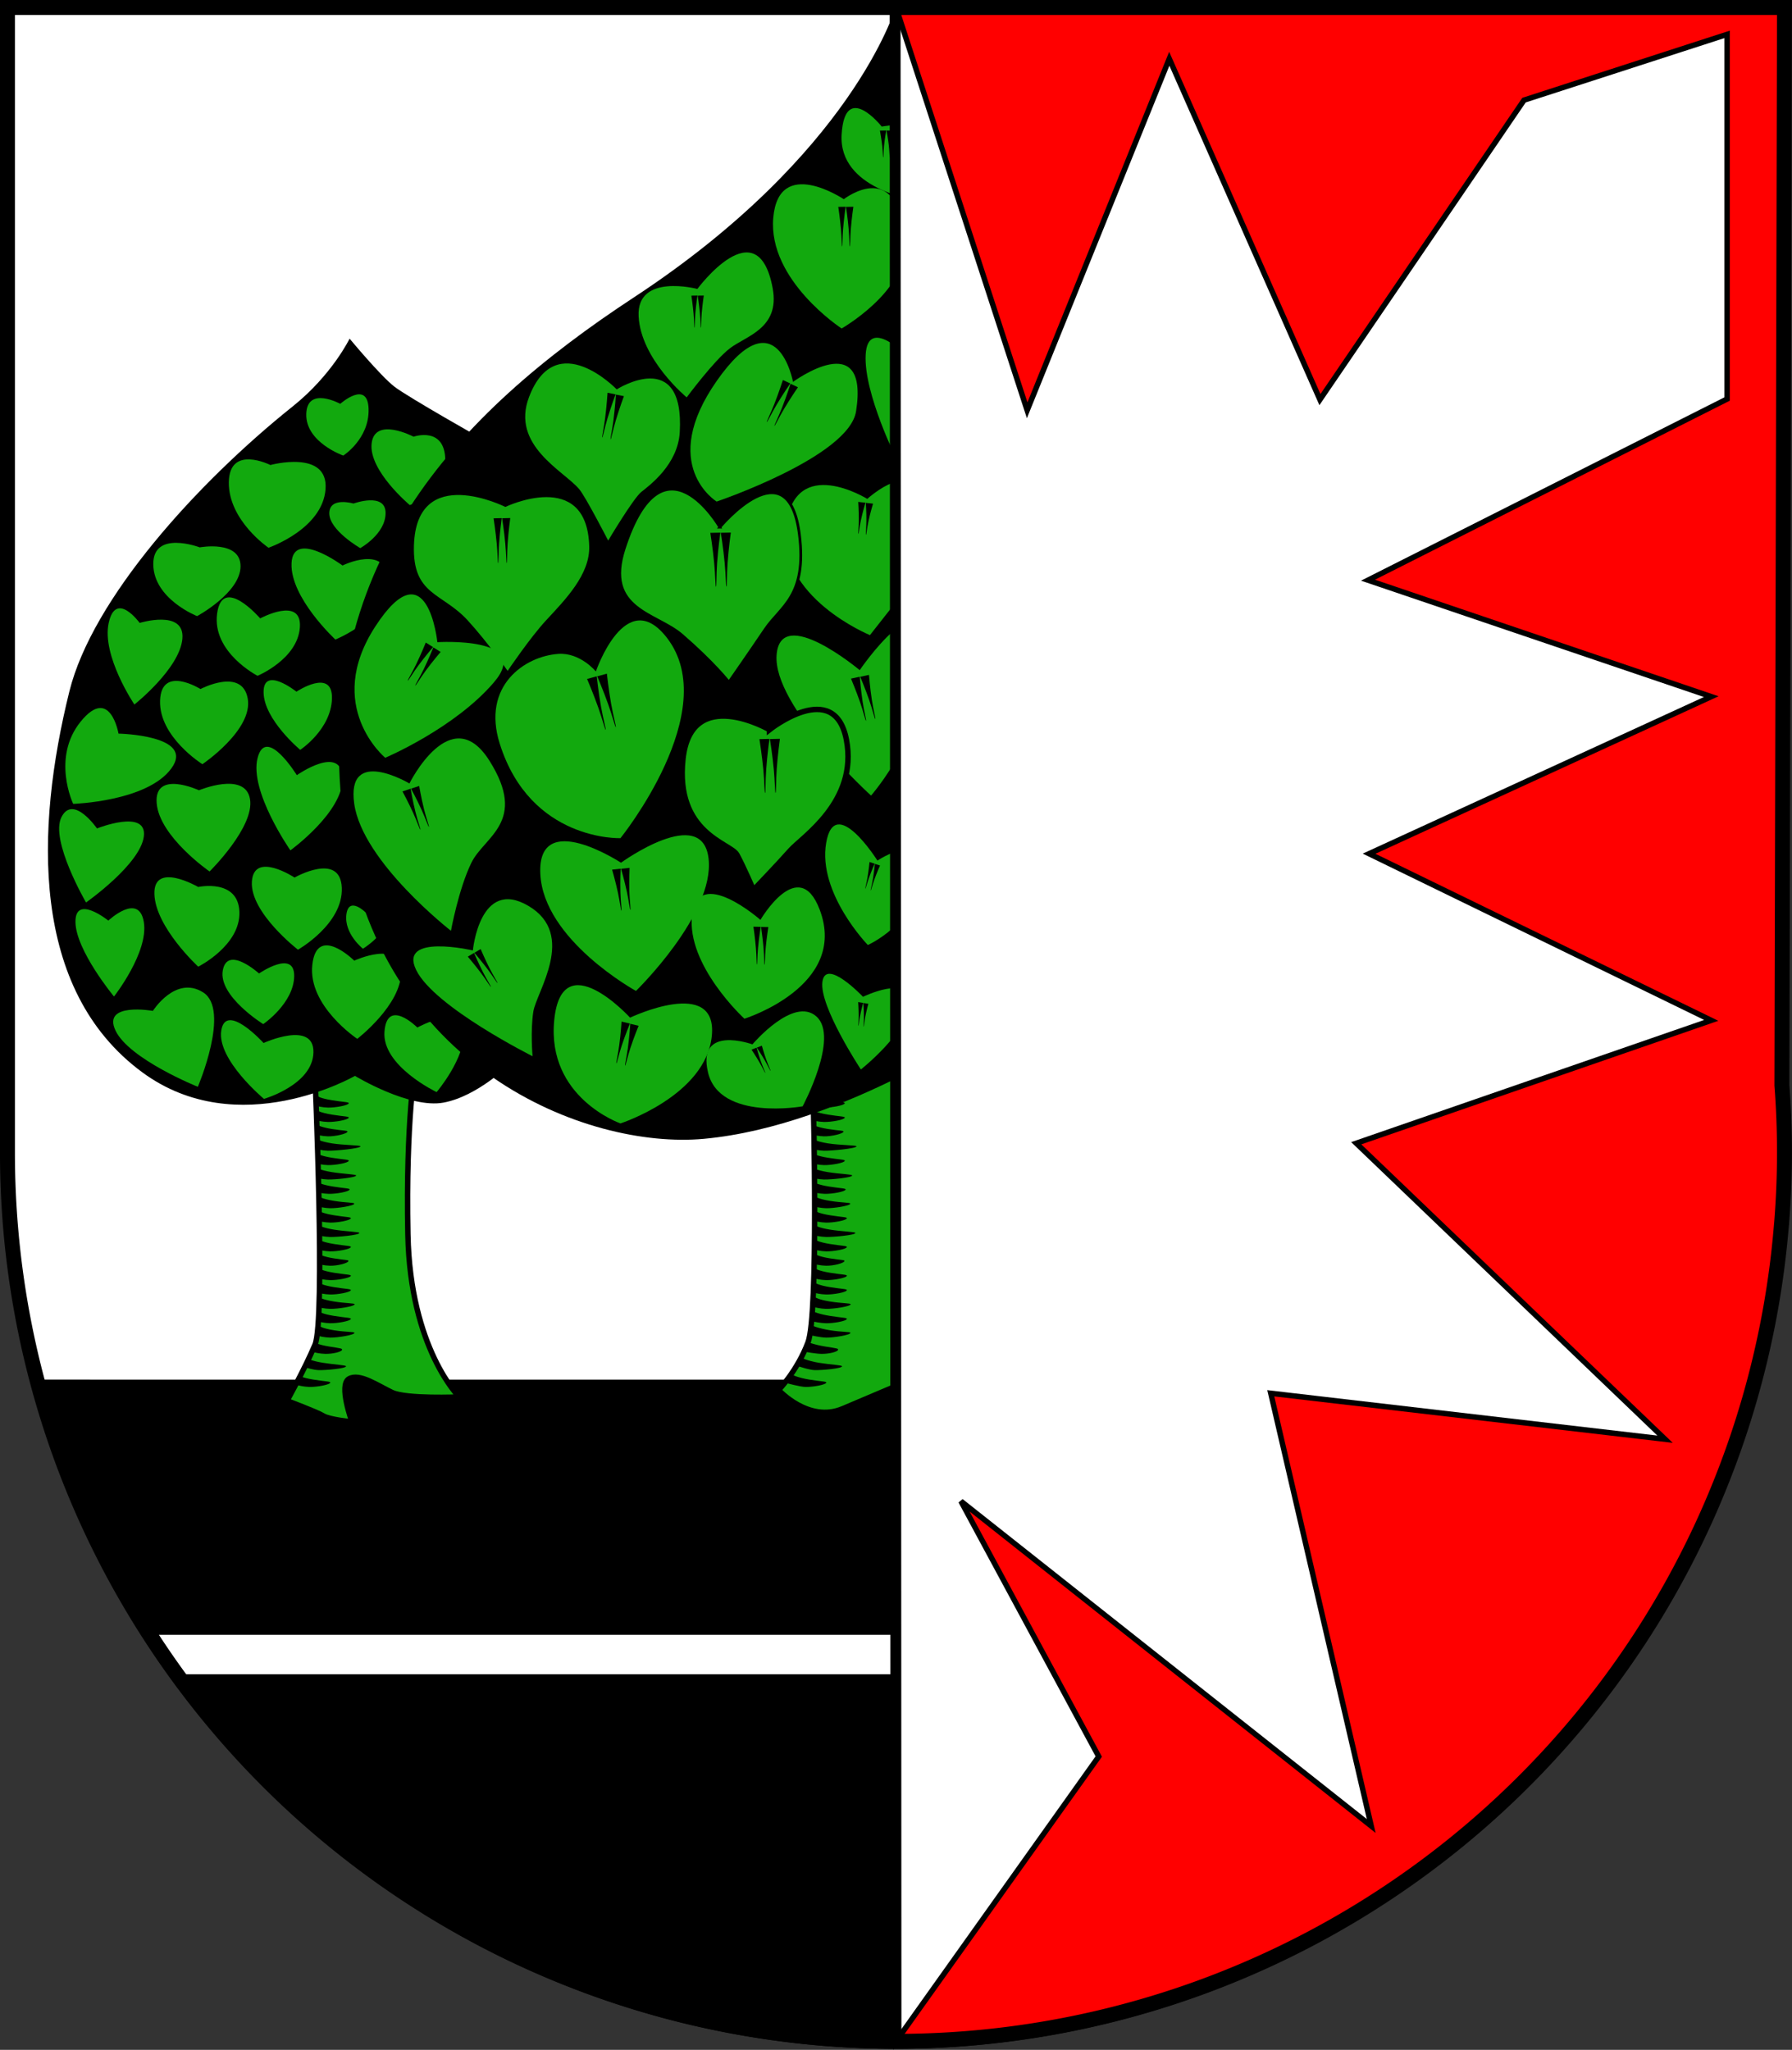 <?xml version="1.0" encoding="UTF-8" standalone="no"?>
<!-- Created with Inkscape (http://www.inkscape.org/) -->

<svg
   width="131.913mm"
   height="150.897mm"
   viewBox="0 0 131.913 150.897"
   version="1.1"
   id="svg7037"
   inkscape:version="1.2.2 (732a01da63, 2022-12-09)"
   sodipodi:docname="Wappen Linden2.svg"
   xmlns:inkscape="http://www.inkscape.org/namespaces/inkscape"
   xmlns:sodipodi="http://sodipodi.sourceforge.net/DTD/sodipodi-0.dtd"
   xmlns="http://www.w3.org/2000/svg"
   xmlns:svg="http://www.w3.org/2000/svg">
  <rect x="0" y="0" width="131.913" height="150.897" fill="#333333" stroke="none"/>
  <sodipodi:namedview
     id="namedview7039"
     pagecolor="#ffffff"
     bordercolor="#666666"
     borderopacity="1.0"
     inkscape:showpageshadow="2"
     inkscape:pageopacity="0.0"
     inkscape:pagecheckerboard="0"
     inkscape:deskcolor="#d1d1d1"
     inkscape:document-units="mm"
     showgrid="false"
     inkscape:zoom="0.93855916"
     inkscape:cx="249.31833"
     inkscape:cy="286.0768"
     inkscape:current-layer="layer1" />
  <defs
     id="defs7034" />
  <g
     inkscape:label="Ebene 1"
     inkscape:groupmode="layer"
     id="layer1"
     transform="translate(-536.853,-78.085)">
    <g
       id="g6865"
       transform="translate(500.25,2.551)">
      <path
         id="path5299"
         style="fill:#ffffff;fill-opacity:1;stroke:none;stroke-width:1.1;stroke-linecap:round;stroke-dasharray:none"
         d="m 37.152,76.084 v 84.316 a 65.406,65.406 0 0 0 65.406,65.406 65.406,65.406 0 0 0 65.191,-60.236 l -5.2e-4,0.129 0.008,-0.196 a 65.406,65.406 0 0 0 0.207,-5.095 65.406,65.406 0 0 0 0,-0.006 65.406,65.406 0 0 0 0,-5.2e-4 65.406,65.406 0 0 0 -0.19,-4.975 l 0.19,-79.341 z" />
      <path
         id="rect5582"
         style="fill:#000000;fill-opacity:1;stroke:#000000;stroke-width:1.1;stroke-linecap:round;stroke-dasharray:none"
         d="m 39.516,177.641 a 65.406,65.406 0 0 0 63.042,48.165 65.406,65.406 0 0 0 24.249,-4.694 v -43.47 z" />
      <path
         id="rect5907"
         style="fill:#ffffff;fill-opacity:1;stroke:#000000;stroke-width:1.1;stroke-linecap:round;stroke-dasharray:none"
         d="m 47.294,195.328 a 65.406,65.406 0 0 0 2.734,4.004 h 81.229 v -4.004 z" />
      <g
         id="g5088"
         transform="translate(-196.83,-4.778)">
        <path
           style="fill:#12a90e;fill-opacity:1;stroke:#000000;stroke-width:0.4;stroke-linecap:round"
           d="m 293.303,161.399 c 0,0 0.393,15.652 -0.393,17.737 -0.787,2.084 -2.163,3.5 -2.163,3.5 0,0 2.202,2.438 4.719,1.376 2.517,-1.062 6.292,-2.674 6.292,-2.674 l -0.59,-23.675 z"
           id="path926" />
        <path
           style="fill:#12a90e;fill-opacity:1;stroke:#000000;stroke-width:0.4;stroke-linecap:round;stroke-dasharray:none"
           d="m 256.618,159.455 c 0,0 0.779,18.02 0,19.855 -0.779,1.835 -2.058,4.116 -2.058,4.116 0,0 2.225,0.834 2.67,1.112 0.445,0.278 2.113,0.445 2.113,0.445 0,0 -1.001,-2.725 -0.222,-3.17 0.779,-0.445 2.113,0.501 3.17,1.001 1.057,0.501 4.95,0.334 4.95,0.334 0,0 -3.615,-3.559 -3.782,-11.958 -0.167,-8.398 0.556,-12.458 0.556,-12.458 z"
           id="path2862" />
        <path
           style="fill:#000000;fill-opacity:1;stroke:none;stroke-width:0.4;stroke-linecap:round"
           d="m 269.078,112.712 c 0,0 -5.584,-3.146 -6.607,-3.933 -1.023,-0.787 -3.303,-3.539 -3.303,-3.539 0,0 -1.295,2.677 -4.179,4.982 -7.061,5.643 -14.756,14.16 -16.447,20.98 -2.517,10.146 -2.878,21.984 5.368,28.049 7.089,5.215 15.652,0.261 15.652,0.261 0,0 4.011,2.438 6.528,1.966 2.517,-0.472 4.877,-2.832 4.877,-2.832 z"
           id="path982"
           sodipodi:nodetypes="cscssscscc" />
        <path
           style="fill:#12a90e;fill-opacity:1;stroke:none;stroke-width:0.2;stroke-linecap:round;stroke-dasharray:none"
           d="m 260.386,147.517 c 0,0 -1.278,-1.298 -1.455,0.118 -0.177,1.416 1.219,2.517 1.219,2.517 0,0 1.73,-1.062 1.73,-2.202 0,-1.141 -1.494,-0.433 -1.494,-0.433 z"
           id="path2746" />
        <path
           style="fill:#12a90e;fill-opacity:1;stroke:none;stroke-width:0.2;stroke-linecap:round;stroke-dasharray:none"
           d="m 264.154,155.951 c 0,0 -2.225,-2.225 -2.419,0.306 -0.195,2.531 3.838,4.449 3.838,4.449 0,0 2.113,-2.475 2.03,-4.533 -0.083,-2.058 -3.448,-0.222 -3.448,-0.222 z"
           id="path2483" />
        <path
           style="fill:#12a90e;fill-opacity:1;stroke:none;stroke-width:0.2;stroke-linecap:round;stroke-dasharray:none"
           d="m 259.51,151.029 c 0,0 -2.753,-2.725 -3.087,0.306 -0.334,3.031 3.309,5.45 3.309,5.45 0,0 3.254,-2.503 3.226,-4.922 -0.028,-2.419 -3.448,-0.834 -3.448,-0.834 z"
           id="path1428" />
        <path
           style="fill:#12a90e;fill-opacity:1;stroke:none;stroke-width:0.2;stroke-linecap:round;stroke-dasharray:none"
           d="m 255.283,137.375 c 0,0 -2.28,-3.699 -2.892,-1.251 -0.612,2.447 2.419,6.785 2.419,6.785 0,0 3.921,-2.836 3.838,-5.339 -0.083,-2.503 -3.365,-0.195 -3.365,-0.195 z"
           id="path1432" />
        <path
           style="fill:#12a90e;fill-opacity:1;stroke:none;stroke-width:0.2;stroke-linecap:round;stroke-dasharray:none"
           d="m 258.648,121.941 c 0,0 -3.643,-2.697 -3.754,-0.167 -0.111,2.531 3.226,5.617 3.226,5.617 0,0 4.004,-1.613 3.893,-4.338 -0.111,-2.725 -3.365,-1.112 -3.365,-1.112 z"
           id="path1548" />
        <path
           style="fill:#12a90e;fill-opacity:1;stroke:none;stroke-width:0.2;stroke-linecap:round;stroke-dasharray:none"
           d="m 263.876,112.458 c 0,0 -2.864,-1.502 -3.087,0.501 -0.222,2.002 2.809,4.533 2.809,4.533 0,0 2.642,-0.779 2.614,-3.309 -0.028,-2.531 -2.336,-1.724 -2.336,-1.724 z"
           id="path1556" />
        <path
           style="fill:#000000;fill-opacity:1;stroke:none;stroke-width:0.2;stroke-linecap:round;stroke-dasharray:none"
           d="m 299.325,80.944 c 0,0 -3.173,10.718 -19.233,21.261 -13.094,8.596 -23.934,19.889 -21.318,38.901 2.46,17.876 17.879,23.825 26.462,23.04 10.463,-0.957 21.453,-8.663 21.453,-8.663 z"
           id="path916"
           sodipodi:nodetypes="cssscc" />
        <path
           style="fill:#12a90e;fill-opacity:1;stroke:none;stroke-width:0.2;stroke-linecap:round;stroke-dasharray:none"
           d="m 270.634,117.63 c 0,0 -6.544,-3.283 -6.73,2.836 -0.111,3.671 2.058,3.448 3.949,5.506 1.475,1.606 2.948,3.726 2.948,3.726 0,0 1.661,-2.46 2.836,-3.726 1.446,-1.557 3.23,-3.382 3.17,-5.45 -0.167,-5.784 -6.174,-2.892 -6.174,-2.892 z"
           id="path1129"
           sodipodi:nodetypes="csscssc" />
        <path
           style="fill:#12a90e;fill-opacity:1;stroke:none;stroke-width:0.2;stroke-linecap:round;stroke-dasharray:none"
           d="m 278.831,108.976 c 0,0 -4.461,-4.639 -6.45,0.551 -1.379,3.597 2.596,5.466 3.697,6.804 0.485,0.589 2.124,3.775 2.124,3.775 0,0 1.848,-3.107 2.438,-3.579 0.59,-0.472 2.698,-2.008 2.832,-4.405 0.354,-6.332 -4.641,-3.146 -4.641,-3.146 z"
           id="path1131"
           sodipodi:nodetypes="csscssc" />
        <path
           style="fill:#12a90e;fill-opacity:1;stroke:none;stroke-width:0.2;stroke-linecap:round;stroke-dasharray:none"
           d="m 284.769,101.582 c 0,0 -4.483,-1.18 -4.326,2.006 0.157,3.186 3.539,5.978 3.539,5.978 0,0 2.006,-2.714 3.186,-3.618 1.18,-0.905 3.688,-1.461 3.146,-4.405 -1.101,-5.978 -5.545,0.039 -5.545,0.039 z"
           id="path1133"
           sodipodi:nodetypes="cscsscc" />
        <path
           style="fill:#12a90e;fill-opacity:1;stroke:none;stroke-width:0.2;stroke-linecap:round;stroke-dasharray:none"
           d="m 295.545,94.976 c 0,0 -4.798,-3.225 -5.191,1.376 -0.393,4.601 5.034,8.141 5.034,8.141 0,0 4.677,-2.675 4.601,-5.978 -0.157,-6.882 -4.444,-3.539 -4.444,-3.539 z"
           id="path1135"
           sodipodi:nodetypes="cscsc" />
        <path
           style="fill:#12a90e;fill-opacity:1;stroke:none;stroke-width:0.2;stroke-linecap:round;stroke-dasharray:none"
           d="m 298.337,89.627 c 0,0 -2.714,-3.421 -2.95,0.59 -0.236,4.011 5.388,4.798 5.388,4.798 l -0.472,-5.663 z"
           id="path1137" />
        <path
           style="fill:#12a90e;fill-opacity:1;stroke:none;stroke-width:0.2;stroke-linecap:round;stroke-dasharray:none"
           d="m 291.809,108.425 c 0,0 -1.18,-6.371 -5.584,-0.118 -4.405,6.253 -0.039,8.927 -0.039,8.927 0,0 9.74,-3.294 10.264,-6.646 0.986,-6.304 -4.641,-2.163 -4.641,-2.163 z"
           id="path1139"
           sodipodi:nodetypes="cscscc" />
        <path
           style="fill:#12a90e;fill-opacity:1;stroke:none;stroke-width:0.2;stroke-linecap:round;stroke-dasharray:none"
           d="m 300.225,106.538 c 0,0 -2.91,-2.989 -3.068,-0.118 -0.157,2.871 2.36,7.865 2.36,7.865 l 1.219,-4.405 z"
           id="path1141" />
        <path
           style="fill:#12a90e;fill-opacity:1;stroke:none;stroke-width:0.2;stroke-linecap:round;stroke-dasharray:none"
           d="m 297.275,117.038 c 0,0 -5.309,-3.303 -5.978,1.966 -0.669,5.27 6.174,8.062 6.174,8.062 l 4.208,-5.349 c 0,0 -0.59,-0.039 -0.629,-4.051 -0.039,-4.011 -3.775,-0.629 -3.775,-0.629 z"
           id="path1160"
           sodipodi:nodetypes="cscccc" />
        <path
           style="fill:#12a90e;fill-opacity:1;stroke:#000000;stroke-width:0.2;stroke-linecap:round;stroke-dasharray:none"
           d="m 286.421,119.122 c 0,0 -4.178,-7.253 -7.04,1.573 -1.467,4.526 2.357,4.733 4.247,6.371 2.36,2.045 3.461,3.461 3.461,3.461 0,0 1.534,-2.202 2.674,-3.893 1.14,-1.691 3.084,-2.428 2.517,-6.961 -0.826,-6.607 -5.86,-0.551 -5.86,-0.551 z"
           id="path1143"
           sodipodi:nodetypes="csscssc" />
        <path
           style="fill:#12a90e;fill-opacity:1;stroke:none;stroke-width:0.2;stroke-linecap:round;stroke-dasharray:none"
           d="m 277.297,129.741 c 0,0 -1.153,-1.401 -2.755,-1.294 -2.483,0.165 -5.662,2.349 -4.324,6.604 2.269,7.213 8.888,6.961 8.888,6.961 0,0 7.571,-9.374 3.421,-14.748 -3.042,-3.939 -5.231,2.478 -5.231,2.478 z"
           id="path1162"
           sodipodi:nodetypes="csscscc" />
        <path
           style="fill:#12a90e;fill-opacity:1;stroke:none;stroke-width:0.2;stroke-linecap:round;stroke-dasharray:none"
           d="m 296.718,129.644 c 0,0 -5.84,-4.894 -6.118,-1.112 -0.278,3.782 6.952,10.345 6.952,10.345 0,0 4.283,-4.839 4.171,-10.623 -0.111,-5.784 -5.006,1.39 -5.006,1.39 z"
           id="path1166" />
        <path
           style="fill:#12a90e;fill-opacity:1;stroke:#000000;stroke-width:0.4;stroke-linecap:round;stroke-dasharray:none"
           d="m 290.078,134.028 c 0,0 -5.781,-3.343 -6.371,2.163 -0.59,5.506 3.5,6.174 3.972,7.04 0.472,0.865 1.219,2.596 1.219,2.596 0,0 1.848,-1.927 2.714,-2.91 0.865,-0.983 4.995,-3.579 4.129,-8.141 -0.865,-4.562 -5.663,-0.747 -5.663,-0.747 z"
           id="path1164" />
        <path
           style="fill:#12a90e;fill-opacity:1;stroke:none;stroke-width:0.2;stroke-linecap:round;stroke-dasharray:none"
           d="m 265.628,127.586 c 0,0 -0.723,-7.063 -4.561,-1.168 -3.838,5.895 0.723,9.677 0.723,9.677 0,0 5.117,-2.169 8.009,-5.562 2.892,-3.393 -4.171,-2.948 -4.171,-2.948 z"
           id="path1168" />
        <path
           style="fill:#12a90e;fill-opacity:1;stroke:none;stroke-width:0.2;stroke-linecap:round;stroke-dasharray:none"
           d="m 263.57,137.986 c 0,0 -4.672,-2.781 -4.06,1.502 0.612,4.283 7.119,9.344 7.119,9.344 0,0 0.556,-3.059 1.502,-5.006 0.945,-1.947 4.171,-3.003 1.335,-7.508 -2.836,-4.505 -5.895,1.669 -5.895,1.669 z"
           id="path1170" />
        <path
           style="fill:#12a90e;fill-opacity:1;stroke:none;stroke-width:0.2;stroke-linecap:round;stroke-dasharray:none"
           d="m 268.242,150.278 c 0,0 -5.506,-1.279 -4.171,1.446 1.335,2.725 8.565,6.34 8.565,6.34 0,0 -0.167,-1.835 0.056,-3.281 0.222,-1.446 3.226,-5.673 -0.362,-7.786 -3.587,-2.113 -4.088,3.281 -4.088,3.281 z"
           id="path1172"
           sodipodi:nodetypes="cscsscc" />
        <path
           style="fill:#12a90e;fill-opacity:1;stroke:none;stroke-width:0.2;stroke-linecap:round;stroke-dasharray:none"
           d="m 279.145,143.82 c 0,0 -6.174,-4.051 -5.938,0.826 0.236,4.877 7.04,8.613 7.04,8.613 0,0 5.781,-5.624 5.349,-9.714 -0.433,-4.09 -6.45,0.275 -6.45,0.275 z"
           id="path1196" />
        <path
           style="fill:#12a90e;fill-opacity:1;stroke:none;stroke-width:0.2;stroke-linecap:round;stroke-dasharray:none"
           d="m 279.814,155.225 c 0,0 -5.034,-5.506 -5.584,0.197 -0.551,5.702 4.877,7.59 4.877,7.59 0,0 6.292,-2.045 6.725,-6.45 0.433,-4.405 -6.017,-1.337 -6.017,-1.337 z"
           id="path1198" />
        <path
           style="fill:#12a90e;fill-opacity:1;stroke:none;stroke-width:0.2;stroke-linecap:round;stroke-dasharray:none"
           d="m 289.41,148.028 c 0,0 -4.601,-4.051 -5.034,-0.354 -0.433,3.697 3.854,7.63 3.854,7.63 0,0 7.669,-2.399 5.545,-8.023 -1.545,-4.091 -4.365,0.747 -4.365,0.747 z"
           id="path1200"
           sodipodi:nodetypes="cscsc" />
        <path
           style="fill:#12a90e;fill-opacity:1;stroke:none;stroke-width:0.2;stroke-linecap:round;stroke-dasharray:none"
           d="m 288.82,157.191 c 0,0 -4.129,-1.494 -3.264,2.084 0.865,3.579 6.961,2.478 6.961,2.478 0,0 2.714,-5.073 1.023,-6.607 -1.691,-1.534 -4.719,2.045 -4.719,2.045 z"
           id="path1227" />
        <path
           style="fill:#12a90e;fill-opacity:1;stroke:none;stroke-width:0.2;stroke-linecap:round;stroke-dasharray:none"
           d="m 296.961,153.691 c 0,0 -2.753,-2.91 -2.989,-1.101 -0.236,1.809 2.832,6.45 2.832,6.45 0,0 3.539,-2.792 3.579,-4.916 0.039,-2.124 -3.421,-0.433 -3.421,-0.433 z"
           id="path1229" />
        <path
           style="fill:#12a90e;fill-opacity:1;stroke:none;stroke-width:0.2;stroke-linecap:round;stroke-dasharray:none"
           d="m 298.023,143.663 c 0,0 -3.146,-4.995 -3.775,-1.298 -0.629,3.697 3.068,7.512 3.068,7.512 0,0 3.5,-1.534 3.972,-5.113 0.472,-3.579 -3.264,-1.101 -3.264,-1.101 z"
           id="path1231" />
        <g
           id="g3272"
           transform="translate(150.965,0.401)">
          <path
             style="fill:#000000;fill-opacity:1;stroke:none;stroke-width:0.02;stroke-linecap:round;stroke-dasharray:none"
             d="m 138.373,134.322 0.734,-0.017 c 0,0 -0.162,1.172 -0.237,2.242 -0.064,0.908 -0.037,1.74 -0.083,1.74 -0.045,0 -0.045,-0.843 -0.13,-1.739 -0.101,-1.071 -0.285,-2.226 -0.285,-2.226 z"
             id="path3264"
             sodipodi:nodetypes="ccssscc" />
          <path
             style="fill:#000000;fill-opacity:1;stroke:none;stroke-width:0.02;stroke-linecap:round;stroke-dasharray:none"
             d="m 139.145,134.316 0.734,-0.017 c 0,0 -0.162,1.172 -0.237,2.242 -0.064,0.908 -0.037,1.74 -0.083,1.74 -0.045,0 -0.045,-0.843 -0.13,-1.739 -0.101,-1.071 -0.285,-2.226 -0.285,-2.226 z"
             id="path3268"
             sodipodi:nodetypes="ccssscc" />
        </g>
        <g
           id="g3307"
           transform="rotate(-14.084,191.202,-427.39)">
          <path
             style="fill:#000000;fill-opacity:1;stroke:none;stroke-width:0.02;stroke-linecap:round;stroke-dasharray:none"
             d="m 138.373,134.322 0.734,-0.017 c 0,0 -0.162,1.172 -0.237,2.242 -0.064,0.908 -0.037,1.74 -0.083,1.74 -0.045,0 -0.045,-0.843 -0.13,-1.739 -0.101,-1.071 -0.285,-2.226 -0.285,-2.226 z"
             id="path3303"
             sodipodi:nodetypes="ccssscc" />
          <path
             style="fill:#000000;fill-opacity:1;stroke:none;stroke-width:0.02;stroke-linecap:round;stroke-dasharray:none"
             d="m 139.145,134.316 0.734,-0.017 c 0,0 -0.162,1.172 -0.237,2.242 -0.064,0.908 -0.037,1.74 -0.083,1.74 -0.045,0 -0.045,-0.843 -0.13,-1.739 -0.101,-1.071 -0.285,-2.226 -0.285,-2.226 z"
             id="path3305"
             sodipodi:nodetypes="ccssscc" />
        </g>
        <g
           id="g3319"
           transform="matrix(0.855,-0.075,0.083,0.771,149.035,51.145)"
           style="stroke-width:1.226">
          <path
             style="fill:#000000;fill-opacity:1;stroke:none;stroke-width:0.025;stroke-linecap:round;stroke-dasharray:none"
             d="m 138.373,134.322 0.734,-0.017 c 0,0 -0.162,1.172 -0.237,2.242 -0.064,0.908 -0.037,1.74 -0.083,1.74 -0.045,0 -0.045,-0.843 -0.13,-1.739 -0.101,-1.071 -0.285,-2.226 -0.285,-2.226 z"
             id="path3315"
             sodipodi:nodetypes="ccssscc" />
          <path
             style="fill:#000000;fill-opacity:1;stroke:none;stroke-width:0.025;stroke-linecap:round;stroke-dasharray:none"
             d="m 139.145,134.316 0.734,-0.017 c 0,0 -0.162,1.172 -0.237,2.242 -0.064,0.908 -0.037,1.74 -0.083,1.74 -0.045,0 -0.045,-0.843 -0.13,-1.739 -0.101,-1.071 -0.285,-2.226 -0.285,-2.226 z"
             id="path3317"
             sodipodi:nodetypes="ccssscc" />
        </g>
        <g
           id="g3325"
           transform="matrix(0.728,0.029,-0.011,0.699,189.637,50.626)"
           style="stroke-width:1.401">
          <path
             style="fill:#000000;fill-opacity:1;stroke:none;stroke-width:0.028;stroke-linecap:round;stroke-dasharray:none"
             d="m 138.373,134.322 0.734,-0.017 c 0,0 -0.162,1.172 -0.237,2.242 -0.064,0.908 -0.037,1.74 -0.083,1.74 -0.045,0 -0.045,-0.843 -0.13,-1.739 -0.101,-1.071 -0.285,-2.226 -0.285,-2.226 z"
             id="path3321"
             sodipodi:nodetypes="ccssscc" />
          <path
             style="fill:#000000;fill-opacity:1;stroke:none;stroke-width:0.028;stroke-linecap:round;stroke-dasharray:none"
             d="m 139.145,134.316 0.734,-0.017 c 0,0 -0.162,1.172 -0.237,2.242 -0.064,0.908 -0.037,1.74 -0.083,1.74 -0.045,0 -0.045,-0.843 -0.13,-1.739 -0.101,-1.071 -0.285,-2.226 -0.285,-2.226 z"
             id="path3323"
             sodipodi:nodetypes="ccssscc" />
        </g>
        <g
           id="g3331"
           transform="matrix(0.632,-0.363,0.362,0.598,131.794,120.64)"
           style="stroke-width:1.401">
          <path
             style="fill:#000000;fill-opacity:1;stroke:none;stroke-width:0.028;stroke-linecap:round;stroke-dasharray:none"
             d="m 138.373,134.322 0.734,-0.017 c 0,0 -0.162,1.172 -0.237,2.242 -0.064,0.908 -0.037,1.74 -0.083,1.74 -0.045,0 -0.045,-0.843 -0.13,-1.739 -0.101,-1.071 -0.285,-2.226 -0.285,-2.226 z"
             id="path3327"
             sodipodi:nodetypes="ccssscc" />
          <path
             style="fill:#000000;fill-opacity:1;stroke:none;stroke-width:0.028;stroke-linecap:round;stroke-dasharray:none"
             d="m 139.145,134.316 0.734,-0.017 c 0,0 -0.162,1.172 -0.237,2.242 -0.064,0.908 -0.037,1.74 -0.083,1.74 -0.045,0 -0.045,-0.843 -0.13,-1.739 -0.101,-1.071 -0.285,-2.226 -0.285,-2.226 z"
             id="path3329"
             sodipodi:nodetypes="ccssscc" />
        </g>
        <g
           id="g3337"
           transform="matrix(0.83,0.218,-0.183,0.754,188.92,24.07)"
           style="stroke-width:1.226">
          <path
             style="fill:#000000;fill-opacity:1;stroke:none;stroke-width:0.025;stroke-linecap:round;stroke-dasharray:none"
             d="m 138.373,134.322 0.734,-0.017 c 0,0 -0.162,1.172 -0.237,2.242 -0.064,0.908 -0.037,1.74 -0.083,1.74 -0.045,0 -0.045,-0.843 -0.13,-1.739 -0.101,-1.071 -0.285,-2.226 -0.285,-2.226 z"
             id="path3333"
             sodipodi:nodetypes="ccssscc" />
          <path
             style="fill:#000000;fill-opacity:1;stroke:none;stroke-width:0.025;stroke-linecap:round;stroke-dasharray:none"
             d="m 139.145,134.316 0.734,-0.017 c 0,0 -0.162,1.172 -0.237,2.242 -0.064,0.908 -0.037,1.74 -0.083,1.74 -0.045,0 -0.045,-0.843 -0.13,-1.739 -0.101,-1.071 -0.285,-2.226 -0.285,-2.226 z"
             id="path3335"
             sodipodi:nodetypes="ccssscc" />
        </g>
        <g
           id="g3343"
           transform="matrix(0.508,-0.186,0.202,0.451,191.328,122.738)"
           style="stroke-width:1.937">
          <path
             style="fill:#000000;fill-opacity:1;stroke:none;stroke-width:0.039;stroke-linecap:round;stroke-dasharray:none"
             d="m 138.373,134.322 0.734,-0.017 c 0,0 -0.162,1.172 -0.237,2.242 -0.064,0.908 -0.037,1.74 -0.083,1.74 -0.045,0 -0.045,-0.843 -0.13,-1.739 -0.101,-1.071 -0.285,-2.226 -0.285,-2.226 z"
             id="path3339"
             sodipodi:nodetypes="ccssscc" />
          <path
             style="fill:#000000;fill-opacity:1;stroke:none;stroke-width:0.039;stroke-linecap:round;stroke-dasharray:none"
             d="m 139.145,134.316 0.734,-0.017 c 0,0 -0.162,1.172 -0.237,2.242 -0.064,0.908 -0.037,1.74 -0.083,1.74 -0.045,0 -0.045,-0.843 -0.13,-1.739 -0.101,-1.071 -0.285,-2.226 -0.285,-2.226 z"
             id="path3341"
             sodipodi:nodetypes="ccssscc" />
        </g>
        <g
           id="g3349"
           transform="matrix(0.496,0.088,-0.047,0.43,234.286,84.146)"
           style="stroke-width:2.146">
          <path
             style="fill:#000000;fill-opacity:1;stroke:none;stroke-width:0.043;stroke-linecap:round;stroke-dasharray:none"
             d="m 138.373,134.322 0.734,-0.017 c 0,0 -0.162,1.172 -0.237,2.242 -0.064,0.908 -0.037,1.74 -0.083,1.74 -0.045,0 -0.045,-0.843 -0.13,-1.739 -0.101,-1.071 -0.285,-2.226 -0.285,-2.226 z"
             id="path3345"
             sodipodi:nodetypes="ccssscc" />
          <path
             style="fill:#000000;fill-opacity:1;stroke:none;stroke-width:0.043;stroke-linecap:round;stroke-dasharray:none"
             d="m 139.145,134.316 0.734,-0.017 c 0,0 -0.162,1.172 -0.237,2.242 -0.064,0.908 -0.037,1.74 -0.083,1.74 -0.045,0 -0.045,-0.843 -0.13,-1.739 -0.101,-1.071 -0.285,-2.226 -0.285,-2.226 z"
             id="path3347"
             sodipodi:nodetypes="ccssscc" />
        </g>
        <g
           id="g3410"
           transform="matrix(0.51,0.179,-0.131,0.476,244.468,55.062)"
           style="stroke-width:1.937">
          <path
             style="fill:#000000;fill-opacity:1;stroke:none;stroke-width:0.039;stroke-linecap:round;stroke-dasharray:none"
             d="m 138.373,134.322 0.734,-0.017 c 0,0 -0.162,1.172 -0.237,2.242 -0.064,0.908 -0.037,1.74 -0.083,1.74 -0.045,0 -0.045,-0.843 -0.13,-1.739 -0.101,-1.071 -0.285,-2.226 -0.285,-2.226 z"
             id="path3406"
             sodipodi:nodetypes="ccssscc" />
          <path
             style="fill:#000000;fill-opacity:1;stroke:none;stroke-width:0.039;stroke-linecap:round;stroke-dasharray:none"
             d="m 139.145,134.316 0.734,-0.017 c 0,0 -0.162,1.172 -0.237,2.242 -0.064,0.908 -0.037,1.74 -0.083,1.74 -0.045,0 -0.045,-0.843 -0.13,-1.739 -0.101,-1.071 -0.285,-2.226 -0.285,-2.226 z"
             id="path3408"
             sodipodi:nodetypes="ccssscc" />
        </g>
        <g
           id="g3416"
           transform="matrix(0.881,-0.17,0.187,0.801,149.053,46.199)"
           style="stroke-width:1.164">
          <path
             style="fill:#000000;fill-opacity:1;stroke:none;stroke-width:0.023;stroke-linecap:round;stroke-dasharray:none"
             d="m 138.373,134.322 0.734,-0.017 c 0,0 -0.162,1.172 -0.237,2.242 -0.064,0.908 -0.037,1.74 -0.083,1.74 -0.045,0 -0.045,-0.843 -0.13,-1.739 -0.101,-1.071 -0.285,-2.226 -0.285,-2.226 z"
             id="path3412"
             sodipodi:nodetypes="ccssscc" />
          <path
             style="fill:#000000;fill-opacity:1;stroke:none;stroke-width:0.023;stroke-linecap:round;stroke-dasharray:none"
             d="m 139.145,134.316 0.734,-0.017 c 0,0 -0.162,1.172 -0.237,2.242 -0.064,0.908 -0.037,1.74 -0.083,1.74 -0.045,0 -0.045,-0.843 -0.13,-1.739 -0.101,-1.071 -0.285,-2.226 -0.285,-2.226 z"
             id="path3414"
             sodipodi:nodetypes="ccssscc" />
        </g>
        <g
           id="g3422"
           transform="matrix(0.819,-0.256,0.246,0.736,116.69,75.134)"
           style="stroke-width:1.226">
          <path
             style="fill:#000000;fill-opacity:1;stroke:none;stroke-width:0.025;stroke-linecap:round;stroke-dasharray:none"
             d="m 138.373,134.322 0.734,-0.017 c 0,0 -0.162,1.172 -0.237,2.242 -0.064,0.908 -0.037,1.74 -0.083,1.74 -0.045,0 -0.045,-0.843 -0.13,-1.739 -0.101,-1.071 -0.285,-2.226 -0.285,-2.226 z"
             id="path3418"
             sodipodi:nodetypes="ccssscc" />
          <path
             style="fill:#000000;fill-opacity:1;stroke:none;stroke-width:0.025;stroke-linecap:round;stroke-dasharray:none"
             d="m 139.145,134.316 0.734,-0.017 c 0,0 -0.162,1.172 -0.237,2.242 -0.064,0.908 -0.037,1.74 -0.083,1.74 -0.045,0 -0.045,-0.843 -0.13,-1.739 -0.101,-1.071 -0.285,-2.226 -0.285,-2.226 z"
             id="path3420"
             sodipodi:nodetypes="ccssscc" />
        </g>
        <g
           id="g3428"
           transform="matrix(0.719,0.468,-0.41,0.659,220.358,-25.662)"
           style="stroke-width:1.226">
          <path
             style="fill:#000000;fill-opacity:1;stroke:none;stroke-width:0.025;stroke-linecap:round;stroke-dasharray:none"
             d="m 138.373,134.322 0.734,-0.017 c 0,0 -0.162,1.172 -0.237,2.242 -0.064,0.908 -0.037,1.74 -0.083,1.74 -0.045,0 -0.045,-0.843 -0.13,-1.739 -0.101,-1.071 -0.285,-2.226 -0.285,-2.226 z"
             id="path3424"
             sodipodi:nodetypes="ccssscc" />
          <path
             style="fill:#000000;fill-opacity:1;stroke:none;stroke-width:0.025;stroke-linecap:round;stroke-dasharray:none"
             d="m 139.145,134.316 0.734,-0.017 c 0,0 -0.162,1.172 -0.237,2.242 -0.064,0.908 -0.037,1.74 -0.083,1.74 -0.045,0 -0.045,-0.843 -0.13,-1.739 -0.101,-1.071 -0.285,-2.226 -0.285,-2.226 z"
             id="path3426"
             sodipodi:nodetypes="ccssscc" />
        </g>
        <g
           id="g3434"
           transform="matrix(0.815,0,0,0.833,156.993,6.577)"
           style="stroke-width:1.214">
          <path
             style="fill:#000000;fill-opacity:1;stroke:none;stroke-width:0.024;stroke-linecap:round;stroke-dasharray:none"
             d="m 138.373,134.322 0.734,-0.017 c 0,0 -0.162,1.172 -0.237,2.242 -0.064,0.908 -0.037,1.74 -0.083,1.74 -0.045,0 -0.045,-0.843 -0.13,-1.739 -0.101,-1.071 -0.285,-2.226 -0.285,-2.226 z"
             id="path3430"
             sodipodi:nodetypes="ccssscc" />
          <path
             style="fill:#000000;fill-opacity:1;stroke:none;stroke-width:0.024;stroke-linecap:round;stroke-dasharray:none"
             d="m 139.145,134.316 0.734,-0.017 c 0,0 -0.162,1.172 -0.237,2.242 -0.064,0.908 -0.037,1.74 -0.083,1.74 -0.045,0 -0.045,-0.843 -0.13,-1.739 -0.101,-1.071 -0.285,-2.226 -0.285,-2.226 z"
             id="path3432"
             sodipodi:nodetypes="ccssscc" />
        </g>
        <g
           id="g3440"
           transform="matrix(0.796,0.178,-0.182,0.813,192.459,-24.608)"
           style="stroke-width:1.214">
          <path
             style="fill:#000000;fill-opacity:1;stroke:none;stroke-width:0.024;stroke-linecap:round;stroke-dasharray:none"
             d="m 138.373,134.322 0.734,-0.017 c 0,0 -0.162,1.172 -0.237,2.242 -0.064,0.908 -0.037,1.74 -0.083,1.74 -0.045,0 -0.045,-0.843 -0.13,-1.739 -0.101,-1.071 -0.285,-2.226 -0.285,-2.226 z"
             id="path3436"
             sodipodi:nodetypes="ccssscc" />
          <path
             style="fill:#000000;fill-opacity:1;stroke:none;stroke-width:0.024;stroke-linecap:round;stroke-dasharray:none"
             d="m 139.145,134.316 0.734,-0.017 c 0,0 -0.162,1.172 -0.237,2.242 -0.064,0.908 -0.037,1.74 -0.083,1.74 -0.045,0 -0.045,-0.843 -0.13,-1.739 -0.101,-1.071 -0.285,-2.226 -0.285,-2.226 z"
             id="path3438"
             sodipodi:nodetypes="ccssscc" />
        </g>
        <g
           id="g3446"
           transform="matrix(0.728,0.367,-0.375,0.743,240.7,-42.299)"
           style="stroke-width:1.214">
          <path
             style="fill:#000000;fill-opacity:1;stroke:none;stroke-width:0.024;stroke-linecap:round;stroke-dasharray:none"
             d="m 138.373,134.322 0.734,-0.017 c 0,0 -0.162,1.172 -0.237,2.242 -0.064,0.908 -0.037,1.74 -0.083,1.74 -0.045,0 -0.045,-0.843 -0.13,-1.739 -0.101,-1.071 -0.285,-2.226 -0.285,-2.226 z"
             id="path3442"
             sodipodi:nodetypes="ccssscc" />
          <path
             style="fill:#000000;fill-opacity:1;stroke:none;stroke-width:0.024;stroke-linecap:round;stroke-dasharray:none"
             d="m 139.145,134.316 0.734,-0.017 c 0,0 -0.162,1.172 -0.237,2.242 -0.064,0.908 -0.037,1.74 -0.083,1.74 -0.045,0 -0.045,-0.843 -0.13,-1.739 -0.101,-1.071 -0.285,-2.226 -0.285,-2.226 z"
             id="path3444"
             sodipodi:nodetypes="ccssscc" />
        </g>
        <g
           id="g3452"
           transform="matrix(0.606,0.005,-0.005,0.595,201.145,21.462)"
           style="stroke-width:1.664">
          <path
             style="fill:#000000;fill-opacity:1;stroke:none;stroke-width:0.033;stroke-linecap:round;stroke-dasharray:none"
             d="m 138.373,134.322 0.734,-0.017 c 0,0 -0.162,1.172 -0.237,2.242 -0.064,0.908 -0.037,1.74 -0.083,1.74 -0.045,0 -0.045,-0.843 -0.13,-1.739 -0.101,-1.071 -0.285,-2.226 -0.285,-2.226 z"
             id="path3448"
             sodipodi:nodetypes="ccssscc" />
          <path
             style="fill:#000000;fill-opacity:1;stroke:none;stroke-width:0.033;stroke-linecap:round;stroke-dasharray:none"
             d="m 139.145,134.316 0.734,-0.017 c 0,0 -0.162,1.172 -0.237,2.242 -0.064,0.908 -0.037,1.74 -0.083,1.74 -0.045,0 -0.045,-0.843 -0.13,-1.739 -0.101,-1.071 -0.285,-2.226 -0.285,-2.226 z"
             id="path3450"
             sodipodi:nodetypes="ccssscc" />
        </g>
        <g
           id="g3458"
           transform="matrix(0.737,0.006,-0.006,0.734,193.966,-3.882)"
           style="stroke-width:1.36">
          <path
             style="fill:#000000;fill-opacity:1;stroke:none;stroke-width:0.027;stroke-linecap:round;stroke-dasharray:none"
             d="m 138.373,134.322 0.734,-0.017 c 0,0 -0.162,1.172 -0.237,2.242 -0.064,0.908 -0.037,1.74 -0.083,1.74 -0.045,0 -0.045,-0.843 -0.13,-1.739 -0.101,-1.071 -0.285,-2.226 -0.285,-2.226 z"
             id="path3454"
             sodipodi:nodetypes="ccssscc" />
          <path
             style="fill:#000000;fill-opacity:1;stroke:none;stroke-width:0.027;stroke-linecap:round;stroke-dasharray:none"
             d="m 139.145,134.316 0.734,-0.017 c 0,0 -0.162,1.172 -0.237,2.242 -0.064,0.908 -0.037,1.74 -0.083,1.74 -0.045,0 -0.045,-0.843 -0.13,-1.739 -0.101,-1.071 -0.285,-2.226 -0.285,-2.226 z"
             id="path3456"
             sodipodi:nodetypes="ccssscc" />
        </g>
        <g
           id="g3464"
           transform="matrix(0.633,0.004,-0.005,0.497,211.287,22.615)"
           style="stroke-width:1.784">
          <path
             style="fill:#000000;fill-opacity:1;stroke:none;stroke-width:0.036;stroke-linecap:round;stroke-dasharray:none"
             d="m 138.373,134.322 0.734,-0.017 c 0,0 -0.162,1.172 -0.237,2.242 -0.064,0.908 -0.037,1.74 -0.083,1.74 -0.045,0 -0.045,-0.843 -0.13,-1.739 -0.101,-1.071 -0.285,-2.226 -0.285,-2.226 z"
             id="path3460"
             sodipodi:nodetypes="ccssscc" />
          <path
             style="fill:#000000;fill-opacity:1;stroke:none;stroke-width:0.036;stroke-linecap:round;stroke-dasharray:none"
             d="m 139.145,134.316 0.734,-0.017 c 0,0 -0.162,1.172 -0.237,2.242 -0.064,0.908 -0.037,1.74 -0.083,1.74 -0.045,0 -0.045,-0.843 -0.13,-1.739 -0.101,-1.071 -0.285,-2.226 -0.285,-2.226 z"
             id="path3462"
             sodipodi:nodetypes="ccssscc" />
        </g>
        <g
           id="g3470"
           transform="matrix(0.722,0.094,-0.073,0.583,206.51,25.943)"
           style="stroke-width:1.529">
          <path
             style="fill:#000000;fill-opacity:1;stroke:none;stroke-width:0.031;stroke-linecap:round;stroke-dasharray:none"
             d="m 138.373,134.322 0.734,-0.017 c 0,0 -0.162,1.172 -0.237,2.242 -0.064,0.908 -0.037,1.74 -0.083,1.74 -0.045,0 -0.045,-0.843 -0.13,-1.739 -0.101,-1.071 -0.285,-2.226 -0.285,-2.226 z"
             id="path3466"
             sodipodi:nodetypes="ccssscc" />
          <path
             style="fill:#000000;fill-opacity:1;stroke:none;stroke-width:0.031;stroke-linecap:round;stroke-dasharray:none"
             d="m 139.145,134.316 0.734,-0.017 c 0,0 -0.162,1.172 -0.237,2.242 -0.064,0.908 -0.037,1.74 -0.083,1.74 -0.045,0 -0.045,-0.843 -0.13,-1.739 -0.101,-1.071 -0.285,-2.226 -0.285,-2.226 z"
             id="path3468"
             sodipodi:nodetypes="ccssscc" />
        </g>
        <g
           id="g3313"
           transform="translate(147.35,-14.783)">
          <path
             style="fill:#000000;fill-opacity:1;stroke:none;stroke-width:0.02;stroke-linecap:round;stroke-dasharray:none"
             d="m 138.373,134.322 0.734,-0.017 c 0,0 -0.162,1.172 -0.237,2.242 -0.064,0.908 -0.037,1.74 -0.083,1.74 -0.045,0 -0.045,-0.843 -0.13,-1.739 -0.101,-1.071 -0.285,-2.226 -0.285,-2.226 z"
             id="path3309"
             sodipodi:nodetypes="ccssscc" />
          <path
             style="fill:#000000;fill-opacity:1;stroke:none;stroke-width:0.02;stroke-linecap:round;stroke-dasharray:none"
             d="m 139.145,134.316 0.734,-0.017 c 0,0 -0.162,1.172 -0.237,2.242 -0.064,0.908 -0.037,1.74 -0.083,1.74 -0.045,0 -0.045,-0.843 -0.13,-1.739 -0.101,-1.071 -0.285,-2.226 -0.285,-2.226 z"
             id="path3311"
             sodipodi:nodetypes="ccssscc" />
        </g>
        <path
           style="fill:#12a90e;fill-opacity:1;stroke:none;stroke-width:0.2;stroke-linecap:round;stroke-dasharray:none"
           d="m 248.192,131.034 c 0,0 -2.892,-1.808 -2.976,0.862 -0.083,2.67 3.115,4.672 3.115,4.672 0,0 3.754,-2.531 3.337,-4.839 -0.417,-2.308 -3.476,-0.695 -3.476,-0.695 z"
           id="path1310" />
        <path
           style="fill:#12a90e;fill-opacity:1;stroke:none;stroke-width:0.2;stroke-linecap:round;stroke-dasharray:none"
           d="m 242.157,134.316 c 0,0 -0.612,-3.559 -2.781,-0.89 -2.169,2.67 -0.556,6.062 -0.556,6.062 0,0 5.45,-0.167 7.23,-2.614 1.78,-2.447 -3.893,-2.558 -3.893,-2.558 z"
           id="path1312" />
        <path
           style="fill:#12a90e;fill-opacity:1;stroke:none;stroke-width:0.2;stroke-linecap:round;stroke-dasharray:none"
           d="m 248.081,138.487 c 0,0 -3.309,-1.529 -3.115,0.945 0.195,2.475 3.893,5.033 3.893,5.033 0,0 3.337,-3.281 2.976,-5.339 -0.362,-2.058 -3.754,-0.64 -3.754,-0.64 z"
           id="path1314" />
        <path
           style="fill:#12a90e;fill-opacity:1;stroke:none;stroke-width:0.2;stroke-linecap:round;stroke-dasharray:none"
           d="m 240.572,141.296 c 0,0 -1.752,-2.531 -2.614,-0.834 -0.862,1.696 1.808,6.285 1.808,6.285 0,0 4.004,-2.809 4.255,-4.867 0.25,-2.058 -3.448,-0.584 -3.448,-0.584 z"
           id="path1316" />
        <path
           style="fill:#12a90e;fill-opacity:1;stroke:none;stroke-width:0.2;stroke-linecap:round;stroke-dasharray:none"
           d="m 248.025,145.606 c 0,0 -3.309,-1.919 -3.226,0.528 0.083,2.447 3.226,5.339 3.226,5.339 0,0 3.115,-1.557 3.031,-4.032 -0.083,-2.475 -3.031,-1.835 -3.031,-1.835 z"
           id="path1318" />
        <path
           style="fill:#12a90e;fill-opacity:1;stroke:none;stroke-width:0.2;stroke-linecap:round;stroke-dasharray:none"
           d="m 241.407,148.081 c 0,0 -2.447,-1.974 -2.419,0.111 0.028,2.086 2.836,5.478 2.836,5.478 0,0 2.558,-3.254 2.197,-5.478 -0.362,-2.225 -2.614,-0.111 -2.614,-0.111 z"
           id="path1320" />
        <path
           style="fill:#12a90e;fill-opacity:1;stroke:none;stroke-width:0.2;stroke-linecap:round;stroke-dasharray:none"
           d="m 244.688,154.727 c 0,0 -3.754,-0.667 -2.753,1.446 1.001,2.113 6.062,4.143 6.062,4.143 0,0 2.419,-5.673 0.389,-6.952 -2.03,-1.279 -3.699,1.363 -3.699,1.363 z"
           id="path1322" />
        <path
           style="fill:#12a90e;fill-opacity:1;stroke:none;stroke-width:0.2;stroke-linecap:round;stroke-dasharray:none"
           d="m 252.836,157.091 c 0,0 -2.781,-3.059 -3.115,-0.918 -0.334,2.141 3.142,5.033 3.142,5.033 0,0 3.587,-1.029 3.643,-3.42 0.056,-2.392 -3.671,-0.695 -3.671,-0.695 z"
           id="path1324" />
        <path
           style="fill:#12a90e;fill-opacity:1;stroke:none;stroke-width:0.2;stroke-linecap:round;stroke-dasharray:none"
           d="m 252.502,151.974 c 0,0 -2.336,-2.113 -2.67,-0.222 -0.334,1.891 2.976,3.949 2.976,3.949 0,0 2.252,-1.529 2.28,-3.532 0.028,-2.002 -2.586,-0.195 -2.586,-0.195 z"
           id="path1326" />
        <path
           style="fill:#12a90e;fill-opacity:1;stroke:none;stroke-width:0.2;stroke-linecap:round;stroke-dasharray:none"
           d="m 255.116,144.911 c 0,0 -3.003,-1.974 -3.142,0.306 -0.139,2.28 3.393,5.006 3.393,5.006 0,0 3.337,-1.891 3.226,-4.561 -0.111,-2.67 -3.476,-0.751 -3.476,-0.751 z"
           id="path1430" />
        <path
           style="fill:#12a90e;fill-opacity:1;stroke:none;stroke-width:0.2;stroke-linecap:round;stroke-dasharray:none"
           d="m 255.255,131.229 c 0,0 -2.447,-1.947 -2.419,0.056 0.028,2.002 2.697,4.227 2.697,4.227 0,0 2.28,-1.502 2.336,-3.782 0.056,-2.28 -2.614,-0.501 -2.614,-0.501 z"
           id="path1434" />
        <path
           style="fill:#12a90e;fill-opacity:1;stroke:none;stroke-width:0.2;stroke-linecap:round;stroke-dasharray:none"
           d="m 252.586,125.834 c 0,0 -2.781,-3.226 -3.17,-0.362 -0.389,2.864 2.976,4.588 2.976,4.588 0,0 2.948,-1.224 3.115,-3.559 0.167,-2.336 -2.92,-0.667 -2.92,-0.667 z"
           id="path1436" />
        <path
           style="fill:#12a90e;fill-opacity:1;stroke:none;stroke-width:0.2;stroke-linecap:round;stroke-dasharray:none"
           d="m 243.715,126.168 c 0,0 -1.752,-2.419 -2.28,0 -0.528,2.419 1.891,6.007 1.891,6.007 0,0 3.337,-2.642 3.532,-4.839 0.195,-2.197 -3.142,-1.168 -3.142,-1.168 z"
           id="path1438" />
        <path
           style="fill:#12a90e;fill-opacity:1;stroke:none;stroke-width:0.2;stroke-linecap:round;stroke-dasharray:none"
           d="m 248.136,120.606 c 0,0 -3.448,-1.307 -3.42,1.251 0.028,2.558 3.226,3.81 3.226,3.81 0,0 3.198,-1.724 3.198,-3.671 0,-1.947 -3.003,-1.39 -3.003,-1.39 z"
           id="path1546" />
        <path
           style="fill:#12a90e;fill-opacity:1;stroke:none;stroke-width:0.2;stroke-linecap:round;stroke-dasharray:none"
           d="m 253.337,114.544 c 0,0 -3.031,-1.529 -3.059,1.279 -0.028,2.809 2.92,4.811 2.92,4.811 0,0 3.977,-1.363 4.199,-4.31 0.222,-2.948 -4.06,-1.78 -4.06,-1.78 z"
           id="path1550" />
        <path
           style="fill:#12a90e;fill-opacity:1;stroke:none;stroke-width:0.2;stroke-linecap:round;stroke-dasharray:none"
           d="m 259.454,117.38 c 0,0 -1.78,-0.528 -1.78,0.723 0,1.251 2.28,2.558 2.28,2.558 0,0 1.863,-1.029 1.863,-2.586 0,-1.557 -2.364,-0.695 -2.364,-0.695 z"
           id="path1552" />
        <path
           style="fill:#12a90e;fill-opacity:1;stroke:none;stroke-width:0.2;stroke-linecap:round;stroke-dasharray:none"
           d="m 258.481,110.039 c 0,0 -2.447,-1.335 -2.503,0.751 -0.056,2.086 2.725,3.059 2.725,3.059 0,0 1.919,-1.224 1.863,-3.42 -0.056,-2.197 -2.086,-0.389 -2.086,-0.389 z"
           id="path1554" />
        <g
           id="g3059">
          <path
             style="fill:#000000;fill-opacity:1;stroke:none;stroke-width:0.4;stroke-linecap:round;stroke-dasharray:none"
             d="m 256.785,162.055 c 0,0 0.221,0.17 1.084,0.309 0.862,0.139 1.245,0.129 1.238,0.219 -0.012,0.159 -0.996,0.334 -1.534,0.321 -0.412,-0.009 -0.834,-0.117 -0.834,-0.117 z"
             id="path2864"
             sodipodi:nodetypes="cssscc" />
          <path
             style="fill:#000000;fill-opacity:1;stroke:none;stroke-width:0.4;stroke-linecap:round;stroke-dasharray:none"
             d="m 256.785,163.113 c 0,0 0.221,0.17 1.084,0.309 0.862,0.139 1.148,0.101 1.141,0.191 -0.012,0.159 -0.899,0.361 -1.437,0.349 -0.412,-0.009 -0.834,-0.117 -0.834,-0.117 z"
             id="path2866"
             sodipodi:nodetypes="cssscc" />
          <path
             style="fill:#000000;fill-opacity:1;stroke:none;stroke-width:0.4;stroke-linecap:round;stroke-dasharray:none"
             d="m 256.785,164.171 c 0,0 0.221,0.17 1.084,0.309 0.862,0.139 2.107,0.129 2.101,0.219 -0.012,0.159 -1.858,0.334 -2.396,0.321 -0.412,-0.009 -0.834,-0.117 -0.834,-0.117 z"
             id="path2868"
             sodipodi:nodetypes="cssscc" />
          <path
             style="fill:#000000;fill-opacity:1;stroke:none;stroke-width:0.4;stroke-linecap:round;stroke-dasharray:none"
             d="m 256.785,165.23 c 0,0 0.221,0.17 1.084,0.309 0.862,0.139 1.245,0.129 1.238,0.219 -0.012,0.159 -0.996,0.334 -1.534,0.321 -0.412,-0.009 -0.834,-0.117 -0.834,-0.117 z"
             id="path2870"
             sodipodi:nodetypes="cssscc" />
          <path
             style="fill:#000000;fill-opacity:1;stroke:none;stroke-width:0.4;stroke-linecap:round;stroke-dasharray:none"
             d="m 256.785,166.288 c 0,0 0.221,0.17 1.084,0.309 0.862,0.139 1.788,0.157 1.781,0.247 -0.012,0.159 -1.538,0.306 -2.076,0.294 -0.412,-0.009 -0.834,-0.117 -0.834,-0.117 z"
             id="path2872"
             sodipodi:nodetypes="cssscc" />
          <path
             style="fill:#000000;fill-opacity:1;stroke:none;stroke-width:0.4;stroke-linecap:round;stroke-dasharray:none"
             d="m 256.847,167.346 c 0,0 0.221,0.17 1.084,0.309 0.862,0.139 1.245,0.129 1.238,0.219 -0.012,0.159 -0.996,0.334 -1.534,0.321 -0.412,-0.009 -0.834,-0.117 -0.834,-0.117 z"
             id="path2874"
             sodipodi:nodetypes="cssscc" />
          <path
             style="fill:#000000;fill-opacity:1;stroke:none;stroke-width:0.4;stroke-linecap:round;stroke-dasharray:none"
             d="m 256.938,168.405 c 0,0 0.221,0.17 1.084,0.309 0.862,0.139 1.496,0.115 1.489,0.205 -0.012,0.159 -1.246,0.347 -1.784,0.335 -0.412,-0.009 -0.834,-0.117 -0.834,-0.117 z"
             id="path2876"
             sodipodi:nodetypes="cssscc" />
          <path
             style="fill:#000000;fill-opacity:1;stroke:none;stroke-width:0.4;stroke-linecap:round;stroke-dasharray:none"
             d="m 256.938,169.463 c 0,0 0.221,0.17 1.084,0.309 0.862,0.139 1.245,0.129 1.238,0.219 -0.012,0.159 -0.996,0.334 -1.534,0.321 -0.412,-0.009 -0.834,-0.117 -0.834,-0.117 z"
             id="path2878"
             sodipodi:nodetypes="cssscc" />
          <path
             style="fill:#000000;fill-opacity:1;stroke:none;stroke-width:0.4;stroke-linecap:round;stroke-dasharray:none"
             d="m 256.938,170.521 c 0,0 0.221,0.17 1.084,0.309 0.862,0.139 1.871,0.157 1.864,0.247 -0.012,0.159 -1.622,0.306 -2.16,0.294 -0.412,-0.009 -0.834,-0.117 -0.834,-0.117 z"
             id="path2880"
             sodipodi:nodetypes="cssscc" />
          <path
             style="fill:#000000;fill-opacity:1;stroke:none;stroke-width:0.4;stroke-linecap:round;stroke-dasharray:none"
             d="m 256.938,171.58 c 0,0 0.221,0.17 1.084,0.309 0.862,0.139 1.245,0.129 1.238,0.219 -0.012,0.159 -0.996,0.334 -1.534,0.321 -0.412,-0.009 -0.834,-0.117 -0.834,-0.117 z"
             id="path2882"
             sodipodi:nodetypes="cssscc" />
          <path
             style="fill:#000000;fill-opacity:1;stroke:none;stroke-width:0.4;stroke-linecap:round;stroke-dasharray:none"
             d="m 256.938,172.638 c 0,0 0.221,0.17 1.084,0.309 0.862,0.139 1.064,0.101 1.058,0.191 -0.012,0.159 -0.815,0.361 -1.353,0.349 -0.412,-0.009 -0.834,-0.117 -0.834,-0.117 z"
             id="path2884"
             sodipodi:nodetypes="cssscc" />
          <path
             style="fill:#000000;fill-opacity:1;stroke:none;stroke-width:0.4;stroke-linecap:round;stroke-dasharray:none"
             d="m 256.938,173.696 c 0,0 0.221,0.17 1.084,0.309 0.862,0.139 1.245,0.129 1.238,0.219 -0.012,0.159 -0.996,0.334 -1.534,0.321 -0.412,-0.009 -0.834,-0.117 -0.834,-0.117 z"
             id="path2886"
             sodipodi:nodetypes="cssscc" />
          <path
             style="fill:#000000;fill-opacity:1;stroke:none;stroke-width:0.4;stroke-linecap:round;stroke-dasharray:none"
             d="m 256.938,174.755 c 0,0 0.221,0.17 1.084,0.309 0.862,0.139 1.245,0.129 1.238,0.219 -0.012,0.159 -0.996,0.334 -1.534,0.321 -0.412,-0.009 -0.834,-0.117 -0.834,-0.117 z"
             id="path2888"
             sodipodi:nodetypes="cssscc" />
          <path
             style="fill:#000000;fill-opacity:1;stroke:none;stroke-width:0.4;stroke-linecap:round;stroke-dasharray:none"
             d="m 256.938,175.813 c 0,0 0.221,0.17 1.084,0.309 0.862,0.139 1.523,0.115 1.517,0.205 -0.012,0.159 -1.274,0.347 -1.812,0.335 -0.412,-0.009 -0.834,-0.117 -0.834,-0.117 z"
             id="path2890"
             sodipodi:nodetypes="cssscc" />
          <path
             style="fill:#000000;fill-opacity:1;stroke:none;stroke-width:0.4;stroke-linecap:round;stroke-dasharray:none"
             d="m 256.938,176.871 c 0,0 0.221,0.17 1.084,0.309 0.862,0.139 1.245,0.129 1.238,0.219 -0.012,0.159 -0.996,0.334 -1.534,0.321 -0.412,-0.009 -0.834,-0.117 -0.834,-0.117 z"
             id="path2892"
             sodipodi:nodetypes="cssscc" />
          <path
             style="fill:#000000;fill-opacity:1;stroke:none;stroke-width:0.4;stroke-linecap:round;stroke-dasharray:none"
             d="m 256.938,177.93 c 0,0 0.221,0.17 1.084,0.309 0.862,0.139 1.509,0.101 1.503,0.191 -0.012,0.159 -1.26,0.361 -1.798,0.349 -0.412,-0.009 -0.834,-0.117 -0.834,-0.117 z"
             id="path2894"
             sodipodi:nodetypes="cssscc" />
          <path
             style="fill:#000000;fill-opacity:1;stroke:none;stroke-width:0.4;stroke-linecap:round;stroke-dasharray:none"
             d="m 256.584,179.126 c 0,0 0.221,0.17 1.084,0.309 0.862,0.139 0.953,0.143 0.946,0.233 -0.012,0.159 -0.704,0.32 -1.242,0.307 -0.412,-0.009 -0.834,-0.117 -0.834,-0.117 z"
             id="path2896"
             sodipodi:nodetypes="cssscc" />
          <path
             style="fill:#000000;fill-opacity:1;stroke:none;stroke-width:0.4;stroke-linecap:round;stroke-dasharray:none"
             d="m 256.112,180.322 c 0,0 0.221,0.17 1.084,0.309 0.862,0.139 1.718,0.17 1.711,0.261 -0.012,0.159 -1.469,0.292 -2.007,0.28 -0.412,-0.009 -0.953,-0.193 -0.953,-0.193 z"
             id="path2898"
             sodipodi:nodetypes="cssscc" />
          <path
             style="fill:#000000;fill-opacity:1;stroke:none;stroke-width:0.4;stroke-linecap:round;stroke-dasharray:none"
             d="m 255.424,181.561 c 0,0 0.221,0.17 1.084,0.309 0.862,0.139 1.245,0.129 1.238,0.219 -0.012,0.159 -0.996,0.334 -1.534,0.321 -0.412,-0.009 -0.834,-0.117 -0.834,-0.117 z"
             id="path2900"
             sodipodi:nodetypes="cssscc" />
          <path
             style="fill:#000000;fill-opacity:1;stroke:none;stroke-width:0.4;stroke-linecap:round;stroke-dasharray:none"
             d="m 256.785,160.996 c 0,0 0.221,0.17 1.084,0.309 0.862,0.139 1.245,0.129 1.238,0.219 -0.012,0.159 -0.996,0.334 -1.534,0.321 -0.412,-0.009 -0.834,-0.117 -0.834,-0.117 z"
             id="path2902"
             sodipodi:nodetypes="cssscc" />
        </g>
        <g
           id="g3101"
           transform="translate(36.513)">
          <path
             style="fill:#000000;fill-opacity:1;stroke:none;stroke-width:0.4;stroke-linecap:round;stroke-dasharray:none"
             d="m 256.785,162.055 c 0,0 0.221,0.17 1.084,0.309 0.862,0.139 1.245,0.129 1.238,0.219 -0.012,0.159 -0.996,0.334 -1.534,0.321 -0.412,-0.009 -0.834,-0.117 -0.834,-0.117 z"
             id="path3061"
             sodipodi:nodetypes="cssscc" />
          <path
             style="fill:#000000;fill-opacity:1;stroke:none;stroke-width:0.4;stroke-linecap:round;stroke-dasharray:none"
             d="m 256.785,163.113 c 0,0 0.221,0.17 1.084,0.309 0.862,0.139 1.148,0.101 1.141,0.191 -0.012,0.159 -0.899,0.361 -1.437,0.349 -0.412,-0.009 -0.834,-0.117 -0.834,-0.117 z"
             id="path3063"
             sodipodi:nodetypes="cssscc" />
          <path
             style="fill:#000000;fill-opacity:1;stroke:none;stroke-width:0.4;stroke-linecap:round;stroke-dasharray:none"
             d="m 256.785,164.171 c 0,0 0.221,0.17 1.084,0.309 0.862,0.139 2.107,0.129 2.101,0.219 -0.012,0.159 -1.858,0.334 -2.396,0.321 -0.412,-0.009 -0.834,-0.117 -0.834,-0.117 z"
             id="path3065"
             sodipodi:nodetypes="cssscc" />
          <path
             style="fill:#000000;fill-opacity:1;stroke:none;stroke-width:0.4;stroke-linecap:round;stroke-dasharray:none"
             d="m 256.785,165.23 c 0,0 0.221,0.17 1.084,0.309 0.862,0.139 1.245,0.129 1.238,0.219 -0.012,0.159 -0.996,0.334 -1.534,0.321 -0.412,-0.009 -0.834,-0.117 -0.834,-0.117 z"
             id="path3067"
             sodipodi:nodetypes="cssscc" />
          <path
             style="fill:#000000;fill-opacity:1;stroke:none;stroke-width:0.4;stroke-linecap:round;stroke-dasharray:none"
             d="m 256.785,166.288 c 0,0 0.221,0.17 1.084,0.309 0.862,0.139 1.788,0.157 1.781,0.247 -0.012,0.159 -1.538,0.306 -2.076,0.294 -0.412,-0.009 -0.834,-0.117 -0.834,-0.117 z"
             id="path3069"
             sodipodi:nodetypes="cssscc" />
          <path
             style="fill:#000000;fill-opacity:1;stroke:none;stroke-width:0.4;stroke-linecap:round;stroke-dasharray:none"
             d="m 256.847,167.346 c 0,0 0.221,0.17 1.084,0.309 0.862,0.139 1.245,0.129 1.238,0.219 -0.012,0.159 -0.996,0.334 -1.534,0.321 -0.412,-0.009 -0.834,-0.117 -0.834,-0.117 z"
             id="path3071"
             sodipodi:nodetypes="cssscc" />
          <path
             style="fill:#000000;fill-opacity:1;stroke:none;stroke-width:0.4;stroke-linecap:round;stroke-dasharray:none"
             d="m 256.938,168.405 c 0,0 0.221,0.17 1.084,0.309 0.862,0.139 1.496,0.115 1.489,0.205 -0.012,0.159 -1.246,0.347 -1.784,0.335 -0.412,-0.009 -0.834,-0.117 -0.834,-0.117 z"
             id="path3073"
             sodipodi:nodetypes="cssscc" />
          <path
             style="fill:#000000;fill-opacity:1;stroke:none;stroke-width:0.4;stroke-linecap:round;stroke-dasharray:none"
             d="m 256.938,169.463 c 0,0 0.221,0.17 1.084,0.309 0.862,0.139 1.245,0.129 1.238,0.219 -0.012,0.159 -0.996,0.334 -1.534,0.321 -0.412,-0.009 -0.834,-0.117 -0.834,-0.117 z"
             id="path3075"
             sodipodi:nodetypes="cssscc" />
          <path
             style="fill:#000000;fill-opacity:1;stroke:none;stroke-width:0.4;stroke-linecap:round;stroke-dasharray:none"
             d="m 256.938,170.521 c 0,0 0.221,0.17 1.084,0.309 0.862,0.139 1.871,0.157 1.864,0.247 -0.012,0.159 -1.622,0.306 -2.16,0.294 -0.412,-0.009 -0.834,-0.117 -0.834,-0.117 z"
             id="path3077"
             sodipodi:nodetypes="cssscc" />
          <path
             style="fill:#000000;fill-opacity:1;stroke:none;stroke-width:0.4;stroke-linecap:round;stroke-dasharray:none"
             d="m 256.938,171.58 c 0,0 0.221,0.17 1.084,0.309 0.862,0.139 1.245,0.129 1.238,0.219 -0.012,0.159 -0.996,0.334 -1.534,0.321 -0.412,-0.009 -0.834,-0.117 -0.834,-0.117 z"
             id="path3079"
             sodipodi:nodetypes="cssscc" />
          <path
             style="fill:#000000;fill-opacity:1;stroke:none;stroke-width:0.4;stroke-linecap:round;stroke-dasharray:none"
             d="m 256.938,172.638 c 0,0 0.221,0.17 1.084,0.309 0.862,0.139 1.064,0.101 1.058,0.191 -0.012,0.159 -0.815,0.361 -1.353,0.349 -0.412,-0.009 -0.834,-0.117 -0.834,-0.117 z"
             id="path3081"
             sodipodi:nodetypes="cssscc" />
          <path
             style="fill:#000000;fill-opacity:1;stroke:none;stroke-width:0.4;stroke-linecap:round;stroke-dasharray:none"
             d="m 256.938,173.696 c 0,0 0.221,0.17 1.084,0.309 0.862,0.139 1.245,0.129 1.238,0.219 -0.012,0.159 -0.996,0.334 -1.534,0.321 -0.412,-0.009 -0.834,-0.117 -0.834,-0.117 z"
             id="path3083"
             sodipodi:nodetypes="cssscc" />
          <path
             style="fill:#000000;fill-opacity:1;stroke:none;stroke-width:0.4;stroke-linecap:round;stroke-dasharray:none"
             d="m 256.938,174.755 c 0,0 0.221,0.17 1.084,0.309 0.862,0.139 1.245,0.129 1.238,0.219 -0.012,0.159 -0.996,0.334 -1.534,0.321 -0.412,-0.009 -0.834,-0.117 -0.834,-0.117 z"
             id="path3085"
             sodipodi:nodetypes="cssscc" />
          <path
             style="fill:#000000;fill-opacity:1;stroke:none;stroke-width:0.4;stroke-linecap:round;stroke-dasharray:none"
             d="m 256.938,175.813 c 0,0 0.221,0.17 1.084,0.309 0.862,0.139 1.523,0.115 1.517,0.205 -0.012,0.159 -1.274,0.347 -1.812,0.335 -0.412,-0.009 -0.834,-0.117 -0.834,-0.117 z"
             id="path3087"
             sodipodi:nodetypes="cssscc" />
          <path
             style="fill:#000000;fill-opacity:1;stroke:none;stroke-width:0.4;stroke-linecap:round;stroke-dasharray:none"
             d="m 256.82,176.865 c 0,0 0.34,0.177 1.202,0.316 0.862,0.139 1.245,0.129 1.238,0.219 -0.012,0.159 -0.996,0.334 -1.534,0.321 -0.412,-0.009 -0.953,-0.124 -0.953,-0.124 z"
             id="path3089"
             sodipodi:nodetypes="cssscc" />
          <path
             style="fill:#000000;fill-opacity:1;stroke:none;stroke-width:0.4;stroke-linecap:round;stroke-dasharray:none"
             d="m 256.639,177.874 c 0,0 0.52,0.226 1.382,0.365 0.862,0.139 1.509,0.101 1.503,0.191 -0.012,0.159 -1.26,0.361 -1.798,0.349 -0.412,-0.009 -1.133,-0.173 -1.133,-0.173 z"
             id="path3091"
             sodipodi:nodetypes="cssscc" />
          <path
             style="fill:#000000;fill-opacity:1;stroke:none;stroke-width:0.4;stroke-linecap:round;stroke-dasharray:none"
             d="m 256.306,179.077 c 0,0 0.5,0.219 1.362,0.358 0.862,0.139 0.953,0.143 0.946,0.233 -0.012,0.159 -0.704,0.32 -1.242,0.307 -0.412,-0.009 -1.189,-0.152 -1.189,-0.152 z"
             id="path3093"
             sodipodi:nodetypes="cssscc" />
          <path
             style="fill:#000000;fill-opacity:1;stroke:none;stroke-width:0.4;stroke-linecap:round;stroke-dasharray:none"
             d="m 255.834,180.224 c 0,0 0.5,0.268 1.362,0.407 0.862,0.139 1.718,0.17 1.711,0.261 -0.012,0.159 -1.469,0.292 -2.007,0.28 -0.412,-0.009 -1.231,-0.291 -1.231,-0.291 z"
             id="path3095"
             sodipodi:nodetypes="cssscc" />
          <path
             style="fill:#000000;fill-opacity:1;stroke:none;stroke-width:0.4;stroke-linecap:round;stroke-dasharray:none"
             d="m 255.208,181.505 c 0,0 0.437,0.226 1.299,0.365 0.862,0.139 1.245,0.129 1.238,0.219 -0.012,0.159 -0.996,0.334 -1.534,0.321 -0.412,-0.009 -1.425,-0.291 -1.425,-0.291 z"
             id="path3097"
             sodipodi:nodetypes="cssscc" />
          <path
             style="fill:#000000;fill-opacity:1;stroke:none;stroke-width:0.4;stroke-linecap:round;stroke-dasharray:none"
             d="m 256.785,160.996 c 0,0 0.221,0.17 1.084,0.309 0.862,0.139 1.245,0.129 1.238,0.219 -0.012,0.159 -0.996,0.334 -1.534,0.321 -0.412,-0.009 -0.834,-0.117 -0.834,-0.117 z"
             id="path3099"
             sodipodi:nodetypes="cssscc" />
        </g>
      </g>
      <path
         id="path5470"
         style="fill:#ff0000;fill-opacity:1;stroke:none;stroke-width:1.1;stroke-linecap:round;stroke-dasharray:none"
         d="M 102.559,76.084 V 225.806 a 65.406,65.406 0 0 0 65.191,-60.236 l -5.2e-4,0.129 0.008,-0.196 a 65.406,65.406 0 0 0 0.207,-5.095 65.406,65.406 0 0 0 0,-5.2e-4 65.406,65.406 0 0 0 0,-5.2e-4 65.406,65.406 0 0 0 0,-5.1e-4 65.406,65.406 0 0 0 0,-5.2e-4 65.406,65.406 0 0 0 0,-5.2e-4 65.406,65.406 0 0 0 0,-5.1e-4 65.406,65.406 0 0 0 0,-5.2e-4 65.406,65.406 0 0 0 0,-5.2e-4 65.406,65.406 0 0 0 0,-5.1e-4 65.406,65.406 0 0 0 0,-5.2e-4 65.406,65.406 0 0 0 0,-5.2e-4 65.406,65.406 0 0 0 0,-5.1e-4 65.406,65.406 0 0 0 0,-5.2e-4 65.406,65.406 0 0 0 -0.19,-4.975 l 0.19,-79.341 z" />
      <path
         style="fill:#ffffff;fill-opacity:1;stroke:#000000;stroke-width:0.4;stroke-linecap:round;stroke-dasharray:none"
         d="m 102.559,76.084 9.656,29.653 10.461,-25.877 11.09,25.091 15.023,-22.045 14.948,-4.841 v 26.843 l -26.432,13.335 25.266,8.573 -25.187,11.562 25.187,12.27 -26.131,9.045 22.731,21.787 -29.024,-3.382 7.394,31.855 -30.203,-23.911 10.146,18.798 -14.925,20.964 z"
         id="path6085"
         sodipodi:nodetypes="ccccccccccccccccccc" />
      <path
         style="fill:none;fill-opacity:1;stroke:#000000;stroke-width:0.8;stroke-linecap:round;stroke-dasharray:none"
         d="m 102.495,76.166 0.064,149.64"
         id="path6533" />
      <path
         id="path6535"
         style="fill:none;fill-opacity:1;stroke:#000000;stroke-width:1.1;stroke-linecap:round;stroke-dasharray:none"
         d="m 37.152,76.084 v 84.316 a 65.406,65.406 0 0 0 65.406,65.406 65.406,65.406 0 0 0 65.191,-60.236 l -5.2e-4,0.129 0.008,-0.196 a 65.406,65.406 0 0 0 0.207,-5.095 65.406,65.406 0 0 0 0,-0.006 65.406,65.406 0 0 0 0,-5.2e-4 65.406,65.406 0 0 0 -0.19,-4.975 l 0.19,-79.341 z" />
    </g>
  </g>
</svg>
